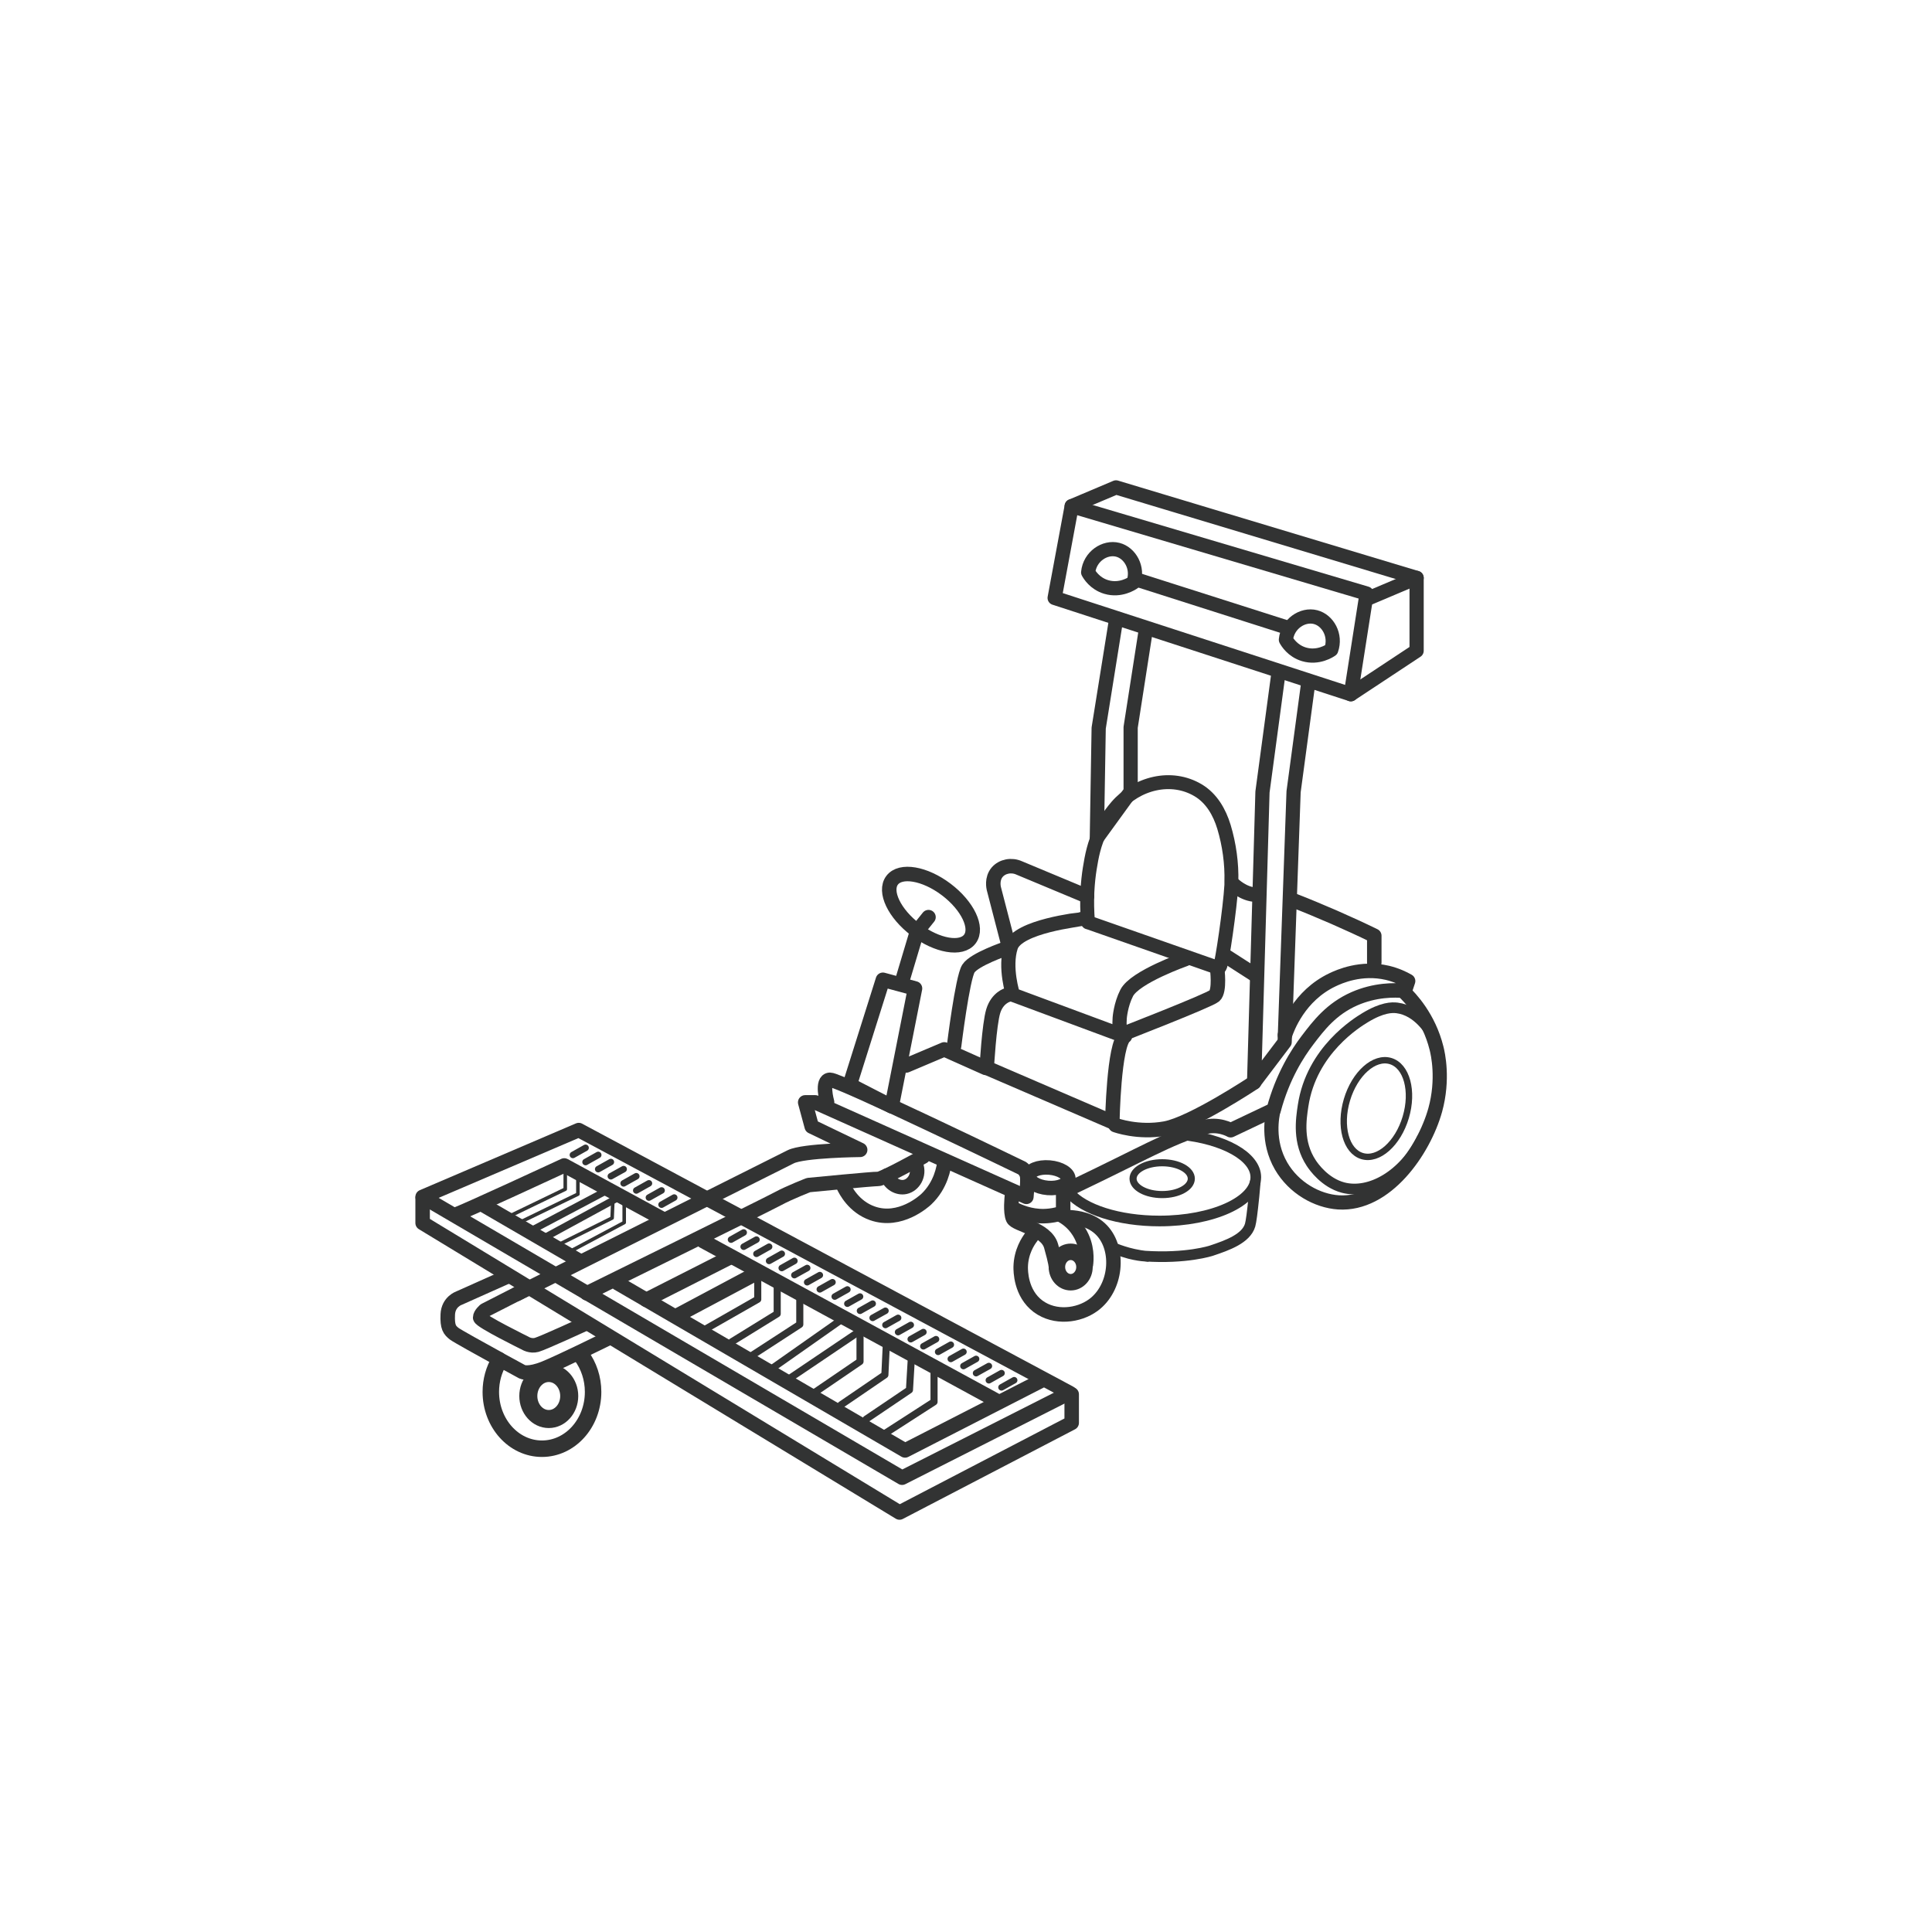 <?xml version="1.0" encoding="UTF-8"?>
<svg id="_图层_2" data-name="图层 2" xmlns="http://www.w3.org/2000/svg" viewBox="0 0 136 136">
  <defs>
    <style>
      .cls-1 {
        stroke-width: .75px;
      }

      .cls-1, .cls-2, .cls-3, .cls-4, .cls-5, .cls-6, .cls-7, .cls-8, .cls-9, .cls-10, .cls-11, .cls-12 {
        fill: none;
      }

      .cls-1, .cls-2, .cls-3, .cls-4, .cls-6, .cls-7, .cls-8, .cls-9, .cls-10, .cls-11, .cls-12 {
        stroke: #323333;
        stroke-linecap: round;
        stroke-linejoin: round;
      }

      .cls-2 {
        stroke-width: 1.27px;
      }

      .cls-3 {
        stroke-width: 1.16px;
      }

      .cls-4 {
        stroke-width: .98px;
      }

      .cls-6 {
        stroke-width: .46px;
      }

      .cls-7 {
        stroke-width: 1.16px;
      }

      .cls-8 {
        stroke-width: .5px;
      }

      .cls-9 {
        stroke-width: .25px;
      }

      .cls-10 {
        stroke-width: 1px;
      }

      .cls-11 {
        stroke-width: 1.02px;
      }

      .cls-12 {
        stroke-width: .45px;
      }
    </style>
  </defs>
  <g id="_图层_1-2" data-name="图层 1">
    <g>
      <rect class="cls-5" y="0" width="136" height="136"/>
      <rect class="cls-5" x=".11" width="135.78" height="136"/>
      <rect class="cls-5" x=".11" width="135.78" height="136"/>
      <polygon class="cls-10" points="95.09 48.87 74.24 42.09 75.44 35.63 96.2 41.78 95.09 48.87"/>
      <polyline class="cls-10" points="96.39 42.09 99.72 40.68 99.72 45.81 95.09 48.87"/>
      <polyline class="cls-10" points="75.44 35.63 78.56 34.31 99.72 40.68"/>
      <line class="cls-10" x1="80.27" y1="40.88" x2="90.65" y2="44.19"/>
      <path class="cls-10" d="M79.79,41c.36-1.02-.24-2.08-1.11-2.3-.9-.23-1.97,.47-2.08,1.59,.08,.15,.46,.79,1.27,1.03,1,.3,1.82-.25,1.92-.32Z"/>
      <path class="cls-10" d="M93.71,45.74c.36-1.02-.24-2.08-1.11-2.3-.9-.23-1.97,.47-2.08,1.59,.08,.15,.46,.79,1.27,1.03,1,.3,1.82-.25,1.92-.32Z"/>
      <polyline class="cls-10" points="78.56 43.64 77.34 51.25 77.21 59 79.59 55.72 79.59 51.2 80.67 44.26"/>
      <polyline class="cls-10" points="89.99 47.42 88.87 55.75 88.28 76.2 90.43 73.36 91.06 55.73 92.07 48.23"/>
      <path class="cls-4" d="M76.59,64.93c-.14-1.59-.02-2.89,.12-3.78,.14-.85,.29-1.75,.81-2.78,.17-.33,.51-.92,1.08-1.59,1.42-1.65,3.84-2.28,5.74-1.15,.94,.56,1.5,1.53,1.82,2.58,.37,1.23,.56,2.58,.52,3.87,0,.07,0,.15,0,.22-.09,1.62-.67,5.55-.8,5.74-.12,.18-.08,.11-.08,.11l-9.22-3.23Z"/>
      <path class="cls-10" d="M76.11,64.7c-.07,.03-4.47,.49-4.95,1.94-.48,1.46,.15,3.39,.15,3.39l7.57,2.81c-.05-.29-.1-.7-.06-1.19,0,0,.07-.93,.49-1.75,.57-1.13,4.13-2.38,4.13-2.38"/>
      <path class="cls-11" d="M85.68,68.17s.21,1.59-.19,1.93-6.61,2.75-6.61,2.75"/>
      <path class="cls-11" d="M76.52,63.09l-4.77-1.99c-.55-.25-1.19-.12-1.55,.29-.41,.48-.25,1.11-.24,1.16,.34,1.31,.68,2.62,1.02,3.93"/>
      <path class="cls-11" d="M70.8,66.78s-2.21,.75-2.63,1.4-1.01,5.46-1.01,5.46"/>
      <path class="cls-11" d="M70.92,70.04s-.71,.19-1,1.13-.46,4-.46,4l8.84,3.81s.1-5.52,.89-6.04"/>
      <path class="cls-11" d="M86.79,62.23s.73,.73,1.62,.75"/>
      <line class="cls-11" x1="86.19" y1="67.24" x2="88.4" y2="68.66"/>
      <path class="cls-11" d="M78.52,79.2s1.6,.59,3.5,.24,6.26-3.24,6.26-3.24"/>
      <path class="cls-11" d="M91.07,63.39c.93,.36,1.88,.76,2.85,1.18,.98,.43,1.92,.86,2.82,1.3v1.89"/>
      <path class="cls-11" d="M90.45,72.86c.16-.48,.99-2.77,3.35-3.89,.46-.22,2-.92,3.86-.49,.63,.15,1.13,.39,1.46,.58l-.23,.69c-.75-.07-2.1-.08-3.56,.56-1.62,.72-2.49,1.86-3.29,2.91-.7,.92-1.75,2.54-2.38,4.9-1.01,.48-2.02,.96-3.03,1.44,0,0-.88-.52-1.93-.19-2.57,.81-4.07,1.76-9.33,4.27,0,0-.01,0-.01,0"/>
      <polyline class="cls-11" points="69.38 75.17 66.47 73.87 63.8 75"/>
      <polygon class="cls-11" points="62.15 68.97 59.82 76.36 62.77 77.88 64.41 69.58 62.15 68.97"/>
      <polyline class="cls-11" points="65.36 64.56 64.55 65.57 63.5 69.08"/>
      <ellipse class="cls-11" cx="65.53" cy="64.04" rx="1.78" ry="3.43" transform="translate(-25.07 77.67) rotate(-52.9)"/>
      <path class="cls-11" d="M58.22,77.58s-.44-1.56,.21-1.57,13.52,6.22,13.52,6.22c0,0,.32,.21,.36,.61s-.06,1.41-.06,1.41l-14.86-6.65h-.71l.46,1.7,3.41,1.64s-3.99,.04-4.89,.49-19.27,9.66-19.27,9.66"/>
      <path class="cls-11" d="M64.98,81.42s-2.87,1.59-3.16,1.57-4.9,.43-4.9,.43c0,0-1.37,.53-2.16,.96s-13.45,6.66-13.45,6.66"/>
      <path class="cls-11" d="M59.38,83.5c.14,.29,.72,1.45,2.03,1.91,1.95,.69,3.65-.86,3.79-.99,1.05-.99,1.24-2.26,1.29-2.65"/>
      <path class="cls-11" d="M62.44,82.75c.19,.58,.77,.91,1.28,.8,.6-.13,1.02-.84,.77-1.53"/>
      <path class="cls-11" d="M71.23,84.21s-.13,1.13,.08,1.57,2.33,.7,2.68,1.93,.34,1.48,.34,1.48"/>
      <ellipse class="cls-11" cx="73.82" cy="82.91" rx=".72" ry="1.4" transform="translate(-15.04 149.45) rotate(-85.15)"/>
      <path class="cls-11" d="M71.51,85.16c.45,.22,1.32,.55,2.39,.42,.36-.04,.68-.13,.94-.22v-1.86"/>
      <path class="cls-11" d="M74.71,85.54c.29,.16,.84,.51,1.25,1.18,.62,.99,.52,2,.48,2.3"/>
      <path class="cls-11" d="M72.6,87.07c-.22,.28-.73,1.04-.75,2.12,0,.23-.02,1.84,1.23,2.77,1.18,.87,2.84,.67,3.88-.09,1.64-1.2,1.88-3.89,.61-5.25-.74-.79-1.78-.9-2.21-.93"/>
      <ellipse class="cls-3" cx="75.37" cy="89.19" rx=".97" ry="1.07"/>
      <ellipse class="cls-8" cx="81.81" cy="82.97" rx="2.05" ry="1.12"/>
      <path class="cls-1" d="M75.29,83.98c.98,1.15,3.44,1.97,6.33,1.97,3.74,0,6.78-1.38,6.78-3.08,0-1.47-2.27-2.71-5.31-3.01"/>
      <path class="cls-1" d="M88.36,83.22c-.02,.24-.05,.58-.09,1-.12,1.18-.2,1.77-.27,2.02-.28,.95-1.59,1.42-2.73,1.8,0,0-1.74,.58-4.7,.38-.21-.01-.58-.06-1.06-.18-.62-.16-1.12-.39-1.12-.4,0,0,.29,.13,.68,.25,.4,.13,.98,.28,1.73,.36"/>
      <path class="cls-10" d="M89.65,78.13c-.1,.42-.48,2.2,.53,3.95,.9,1.55,2.54,2.46,4.04,2.56,3.36,.21,6.01-3.64,6.81-6.5,.6-2.18,.19-3.97,.09-4.36-.54-2.16-1.81-3.51-2.37-4.04"/>
      <path class="cls-1" d="M100.86,72.93c-.15-.28-1.01-1.79-2.52-1.98-.35-.04-1.03-.05-2.25,.69-.54,.33-3.77,2.29-4.36,6.19-.15,.99-.39,2.58,.57,4.04,.17,.26,.96,1.39,2.25,1.73,1.88,.49,4.27-.86,5.56-3.46"/>
      <ellipse class="cls-12" cx="96.89" cy="78.04" rx="3.49" ry="2.16" transform="translate(-5.57 148.61) rotate(-73.41)"/>
      <polyline class="cls-11" points="40.74 79.55 29.75 84.25 63.5 104.02 75.29 98.05 40.74 79.55"/>
      <polyline class="cls-11" points="29.75 84.35 29.75 86.09 63.32 106.47 75.44 100.16 75.44 98.15"/>
      <path class="cls-11" d="M35.12,95.67c.91,.5,1.65,.9,1.65,.9,0,0,.42,.21,1.56-.25s4.52-2.13,4.52-2.13"/>
      <path class="cls-11" d="M35.69,89.87l-3.38,1.51s-.75,.25-.79,1.15,.13,1.1,.46,1.36c.2,.15,1.84,1.06,3.15,1.78"/>
      <path class="cls-11" d="M37.06,90.74l-2.92,1.49s-.34,.28-.34,.52,3.17,1.8,3.17,1.8c0,0,.37,.24,.81,.12s3.46-1.51,3.46-1.51"/>
      <path class="cls-7" d="M40.93,95.44c.51,.69,.82,1.58,.82,2.54,0,2.21-1.61,4-3.6,4s-3.6-1.79-3.6-4c0-.81,.22-1.56,.59-2.19"/>
      <ellipse class="cls-2" cx="38.63" cy="98.27" rx="1.44" ry="1.62"/>
      <line class="cls-11" x1="49.51" y1="87.37" x2="70.04" y2="98.54"/>
      <path class="cls-11" d="M32.09,85.49c.32-.06,7.63-3.45,7.63-3.45l6.88,3.74"/>
      <line class="cls-11" x1="40.79" y1="88.76" x2="34.04" y2="84.84"/>
      <polyline class="cls-11" points="73.22 97.23 63.71 102.1 43.5 90.34"/>
      <line class="cls-11" x1="51.46" y1="88.47" x2="45.49" y2="91.5"/>
      <line class="cls-11" x1="53.14" y1="89.69" x2="47.81" y2="92.53"/>
      <line class="cls-8" x1="59.31" y1="92.84" x2="54.36" y2="96.32"/>
      <line class="cls-8" x1="60.8" y1="93.51" x2="55.48" y2="97.1"/>
      <polyline class="cls-8" points="37.51 86.56 42.86 83.73 43.9 84.09 38.08 87.26"/>
      <g>
        <line class="cls-6" x1="41.22" y1="80.8" x2="40.33" y2="81.3"/>
        <line class="cls-6" x1="42.11" y1="81.3" x2="41.22" y2="81.8"/>
        <line class="cls-6" x1="43" y1="81.8" x2="42.11" y2="82.3"/>
        <line class="cls-6" x1="43.9" y1="82.3" x2="43" y2="82.8"/>
        <line class="cls-6" x1="44.79" y1="82.8" x2="43.9" y2="83.3"/>
        <line class="cls-6" x1="45.68" y1="83.3" x2="44.79" y2="83.8"/>
        <line class="cls-6" x1="46.57" y1="83.8" x2="45.68" y2="84.3"/>
        <line class="cls-6" x1="47.46" y1="84.3" x2="46.57" y2="84.8"/>
      </g>
      <g>
        <line class="cls-6" x1="52.35" y1="86.76" x2="51.46" y2="87.26"/>
        <line class="cls-6" x1="53.25" y1="87.26" x2="52.35" y2="87.76"/>
        <line class="cls-6" x1="54.14" y1="87.76" x2="53.25" y2="88.26"/>
        <line class="cls-6" x1="55.03" y1="88.26" x2="54.14" y2="88.76"/>
        <line class="cls-6" x1="55.92" y1="88.76" x2="55.03" y2="89.26"/>
        <line class="cls-6" x1="56.82" y1="89.26" x2="55.92" y2="89.76"/>
        <line class="cls-6" x1="57.71" y1="89.76" x2="56.82" y2="90.26"/>
        <line class="cls-6" x1="58.6" y1="90.26" x2="57.71" y2="90.76"/>
      </g>
      <g>
        <line class="cls-6" x1="59.65" y1="90.77" x2="58.76" y2="91.27"/>
        <line class="cls-6" x1="60.54" y1="91.27" x2="59.65" y2="91.77"/>
        <line class="cls-6" x1="61.43" y1="91.77" x2="60.54" y2="92.27"/>
        <line class="cls-6" x1="62.33" y1="92.27" x2="61.43" y2="92.77"/>
        <line class="cls-6" x1="63.22" y1="92.77" x2="62.33" y2="93.27"/>
        <line class="cls-6" x1="64.11" y1="93.27" x2="63.22" y2="93.77"/>
        <line class="cls-6" x1="65" y1="93.77" x2="64.11" y2="94.27"/>
        <line class="cls-6" x1="65.89" y1="94.27" x2="65" y2="94.77"/>
      </g>
      <g>
        <line class="cls-6" x1="66.93" y1="94.66" x2="66.04" y2="95.16"/>
        <line class="cls-6" x1="67.82" y1="95.16" x2="66.93" y2="95.66"/>
        <line class="cls-6" x1="68.71" y1="95.66" x2="67.82" y2="96.16"/>
        <line class="cls-6" x1="69.61" y1="96.16" x2="68.71" y2="96.66"/>
        <line class="cls-6" x1="70.5" y1="96.66" x2="69.61" y2="97.16"/>
        <line class="cls-6" x1="71.39" y1="97.16" x2="70.5" y2="97.66"/>
      </g>
      <polyline class="cls-8" points="60.54 94.02 60.54 95.84 57.36 98.01"/>
      <polyline class="cls-8" points="62.39 94.66 62.29 96.78 59.2 98.89"/>
      <polyline class="cls-8" points="64.15 95.66 64.02 97.84 60.97 99.9"/>
      <polyline class="cls-8" points="65.75 96.41 65.75 98.68 62.29 100.91"/>
      <polyline class="cls-8" points="53.34 89.19 53.34 91.46 49.59 93.6"/>
      <polyline class="cls-8" points="54.71 90.21 54.71 92.48 51.52 94.45"/>
      <polyline class="cls-9" points="43.16 84.05 43.09 85.74 39.37 87.59"/>
      <polyline class="cls-9" points="43.94 84.37 43.94 86.06 39.98 88.17"/>
      <polyline class="cls-9" points="39.79 82.02 39.79 83.71 35.69 85.69"/>
      <polyline class="cls-9" points="40.68 82.37 40.68 84.06 36.58 86.05"/>
      <polyline class="cls-8" points="56.3 90.96 56.3 93.23 52.85 95.47"/>
    </g>
  </g>
</svg>
